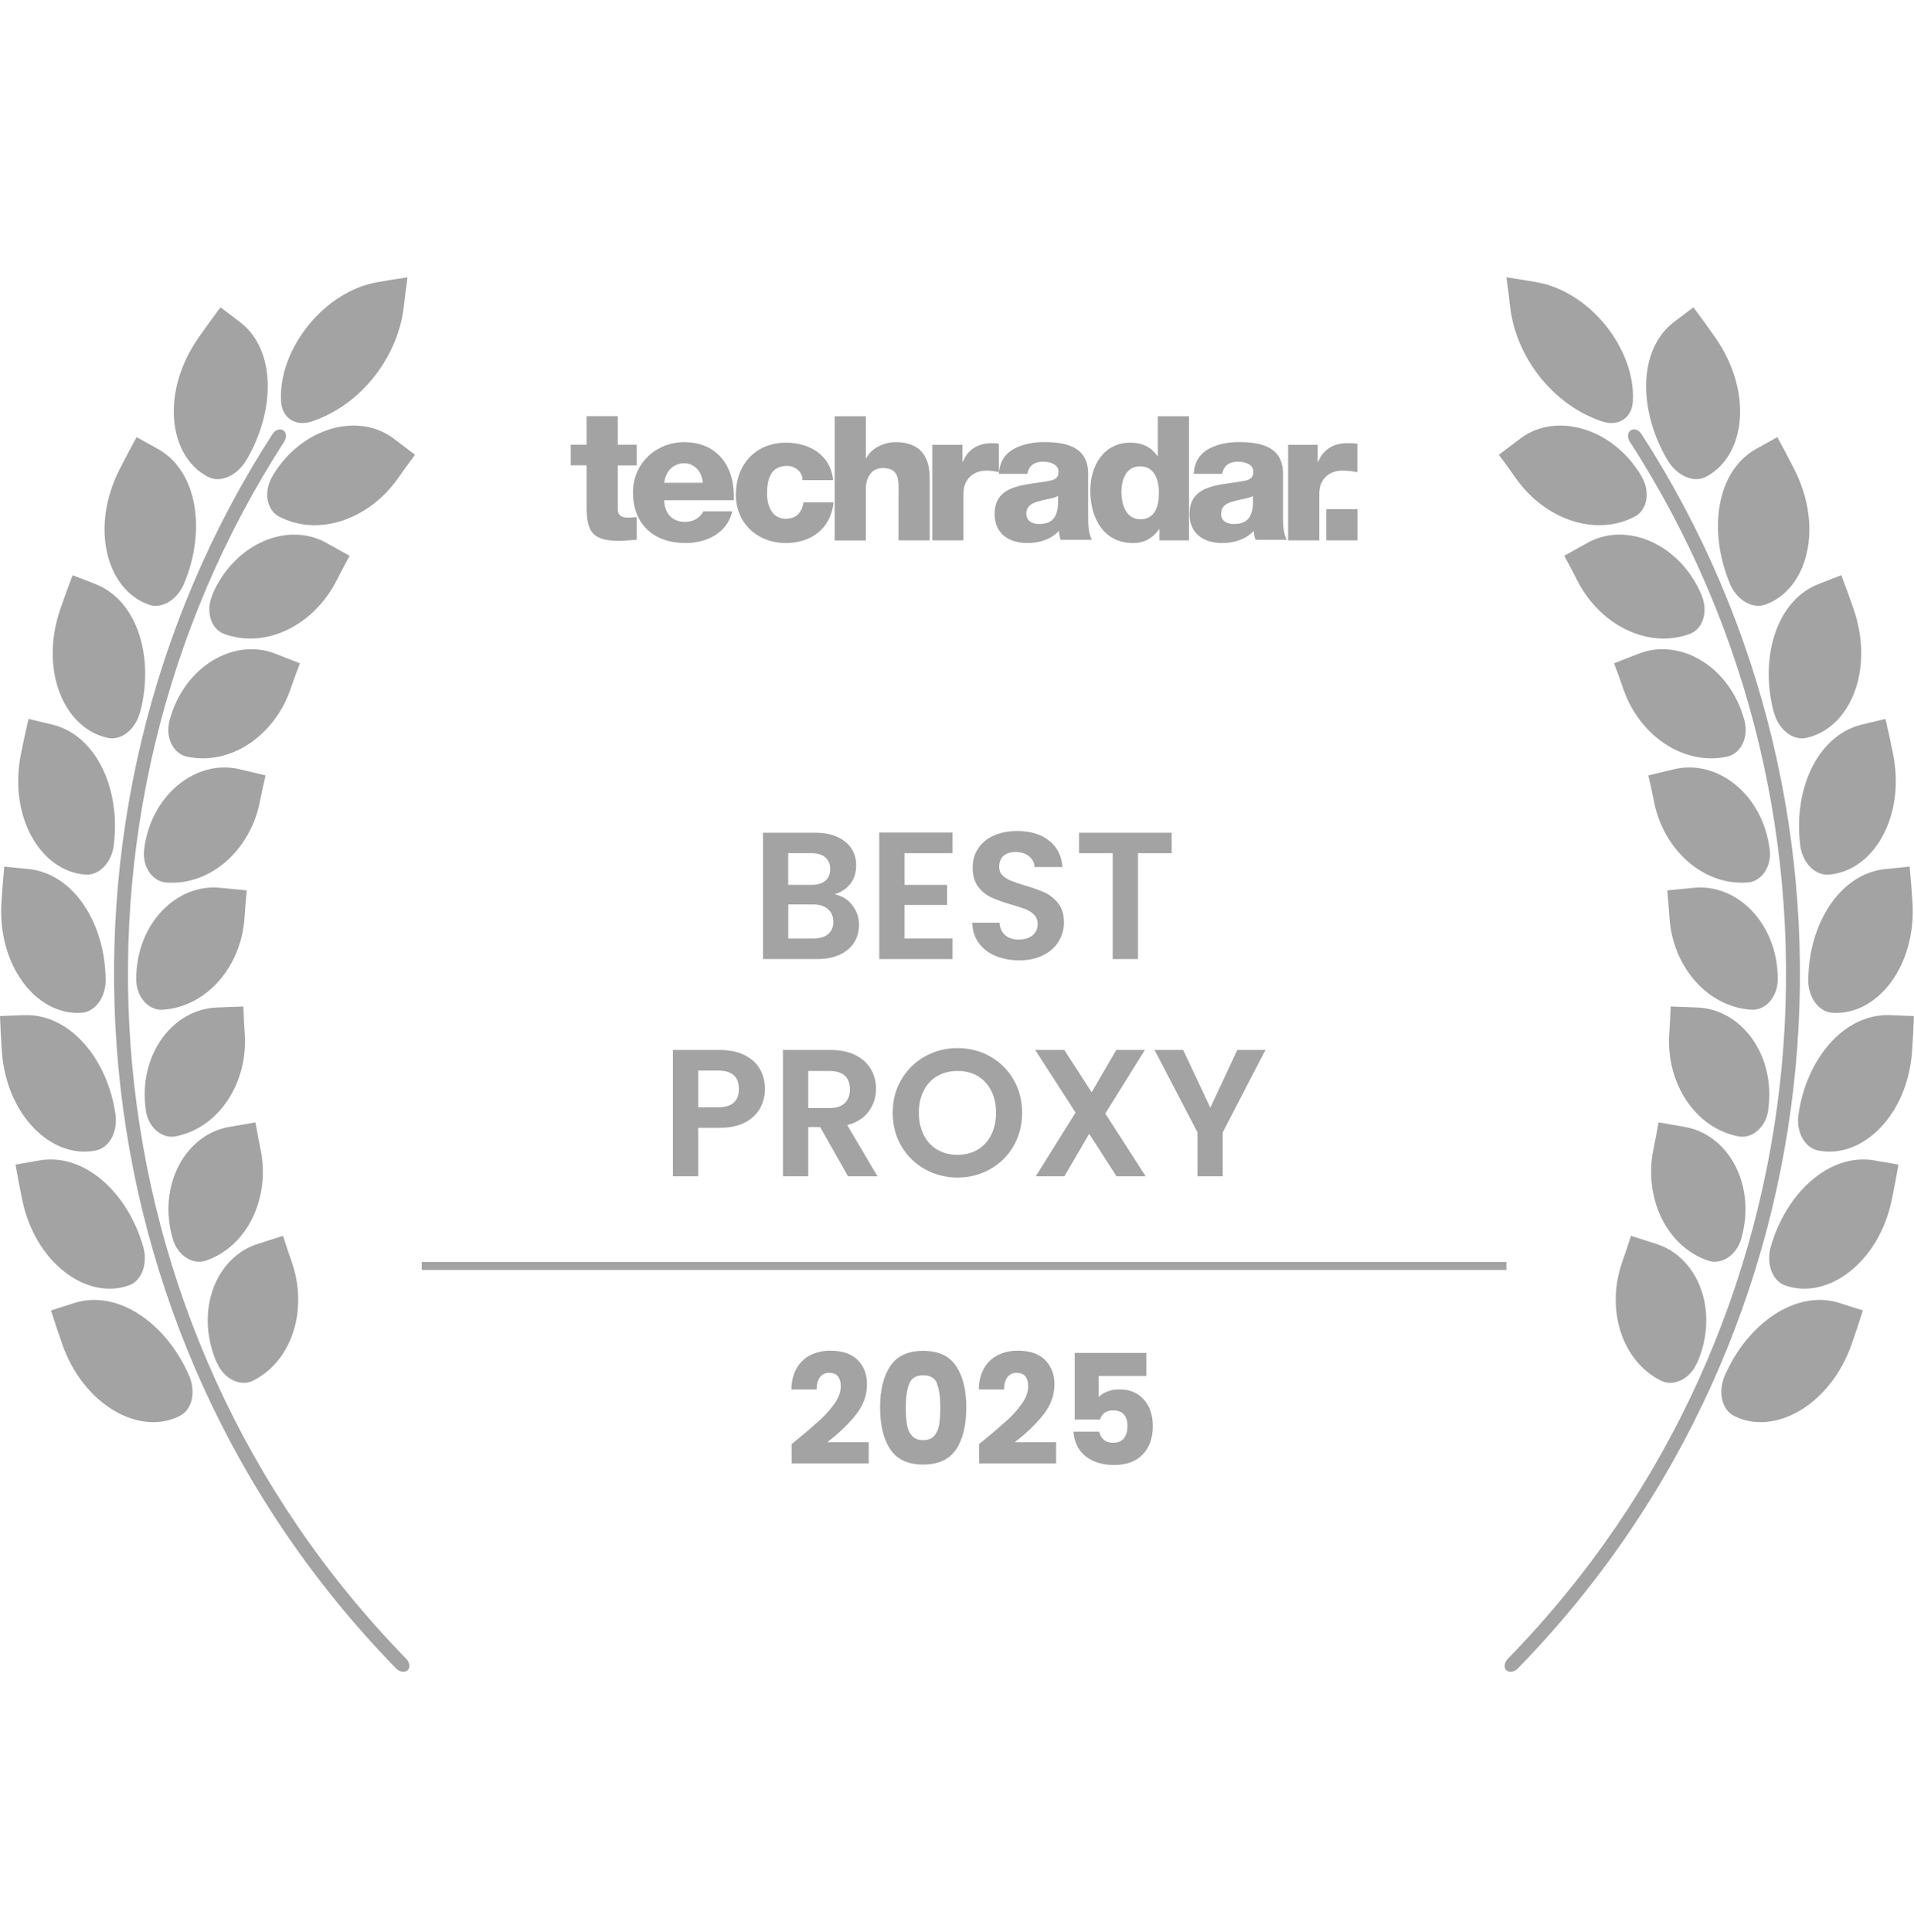 <svg width="107" height="108" viewBox="0 0 107 108" fill="none" xmlns="http://www.w3.org/2000/svg">
<path d="M35.596 26.013H34.535V28.432C34.535 28.846 34.773 28.932 35.153 28.932C35.301 28.932 35.449 28.903 35.596 28.903V30.175C35.273 30.175 34.949 30.232 34.654 30.232C33.178 30.232 32.792 29.789 32.792 28.341V26.009H31.906V24.856H32.792V23.261H34.535V24.856H35.596V26.009V26.013ZM37.129 27.961C37.158 28.699 37.572 29.17 38.31 29.17C38.724 29.17 39.139 28.965 39.315 28.58H40.938C40.643 29.817 39.491 30.351 38.31 30.351C36.568 30.351 35.387 29.318 35.387 27.518C35.387 25.894 36.687 24.713 38.248 24.713C40.167 24.713 41.11 26.161 41.024 27.961H37.129ZM39.286 26.985C39.258 26.394 38.843 25.894 38.253 25.894C37.634 25.894 37.22 26.337 37.129 26.985H39.286ZM44.862 26.808C44.862 26.366 44.447 26.042 44.005 26.042C43.029 26.042 42.881 26.87 42.881 27.608C42.881 28.289 43.176 28.994 43.914 28.994C44.533 28.994 44.828 28.642 44.919 28.08H46.599C46.452 29.527 45.362 30.351 43.943 30.351C42.348 30.351 41.138 29.26 41.138 27.637C41.138 26.013 42.2 24.742 43.943 24.742C45.271 24.742 46.452 25.451 46.571 26.837H44.857V26.808H44.862ZM46.661 23.266H48.404V25.599H48.433C48.699 25.066 49.409 24.713 50.056 24.713C51.827 24.713 51.975 26.013 51.975 26.78V30.203H50.232V27.637C50.232 26.899 50.323 26.161 49.347 26.161C48.699 26.161 48.404 26.723 48.404 27.313V30.208H46.661V23.271V23.266ZM52.123 24.861H53.803V25.804H53.832C54.099 25.123 54.689 24.771 55.427 24.771C55.575 24.771 55.694 24.771 55.841 24.799V26.394C55.603 26.337 55.398 26.304 55.16 26.304C54.303 26.304 53.861 26.894 53.861 27.575V30.203H52.118V24.861H52.123ZM55.841 26.513C55.87 25.804 56.194 25.361 56.67 25.094C57.141 24.828 57.76 24.709 58.35 24.709C59.622 24.709 60.831 24.975 60.831 26.48V28.813C60.831 29.256 60.831 29.756 61.036 30.17H59.293C59.236 29.994 59.203 29.846 59.203 29.67C58.731 30.17 58.079 30.351 57.431 30.351C56.427 30.351 55.603 29.851 55.603 28.727C55.603 26.985 57.493 27.132 58.703 26.866C58.998 26.808 59.174 26.689 59.174 26.366C59.174 25.951 58.703 25.804 58.317 25.804C57.846 25.804 57.522 26.009 57.431 26.485H55.836V26.513H55.841ZM58.084 29.289C58.912 29.289 59.207 28.818 59.145 27.723C58.907 27.87 58.436 27.899 58.084 28.018C57.698 28.108 57.374 28.284 57.374 28.699C57.374 29.113 57.698 29.289 58.084 29.289ZM66.468 30.203H64.816V29.584H64.788C64.469 30.075 63.926 30.365 63.34 30.351C61.659 30.351 60.95 28.903 60.95 27.427C60.95 26.042 61.688 24.742 63.193 24.742C63.84 24.742 64.345 24.98 64.697 25.48H64.726V23.266H66.468V30.203ZM62.693 27.489C62.693 28.227 62.959 29.022 63.754 29.022C64.611 29.022 64.788 28.227 64.788 27.546C64.788 26.78 64.521 26.07 63.754 26.07C62.959 26.042 62.693 26.808 62.693 27.489ZM66.735 26.513C66.763 25.804 67.087 25.361 67.563 25.094C68.035 24.828 68.654 24.709 69.244 24.709C70.515 24.709 71.725 24.975 71.725 26.48V28.813C71.725 29.256 71.725 29.756 71.93 30.17H70.187C70.13 29.994 70.096 29.846 70.096 29.67C69.625 30.17 68.944 30.351 68.325 30.351C67.321 30.351 66.497 29.851 66.497 28.727C66.497 26.985 68.387 27.132 69.597 26.866C69.892 26.808 70.068 26.689 70.068 26.366C70.068 25.951 69.597 25.804 69.211 25.804C68.739 25.804 68.416 26.009 68.325 26.485H66.73V26.513H66.735ZM68.978 29.289C69.806 29.289 70.101 28.818 70.039 27.723C69.801 27.87 69.33 27.899 68.978 28.018C68.592 28.108 68.268 28.284 68.268 28.699C68.24 29.113 68.592 29.289 68.978 29.289ZM71.987 24.861H73.667V25.804H73.696C73.963 25.123 74.553 24.771 75.291 24.771C75.439 24.771 75.734 24.771 75.881 24.799V26.394C75.643 26.337 75.291 26.304 75.053 26.304C74.196 26.304 73.753 26.894 73.753 27.575V30.203H72.01V24.861H71.982H71.987Z" fill="#A3A3A3"/>
<path d="M74.144 28.46H75.887V30.203H74.144V28.46Z" fill="#A3A3A3"/>
<path d="M47.635 50.581C47.892 50.905 48.02 51.276 48.02 51.695C48.02 52.071 47.925 52.405 47.744 52.69C47.558 52.976 47.292 53.2 46.939 53.362C46.587 53.523 46.173 53.604 45.697 53.604H42.654V46.544H45.568C46.049 46.544 46.459 46.62 46.806 46.777C47.154 46.934 47.416 47.148 47.596 47.424C47.777 47.7 47.863 48.015 47.863 48.367C47.863 48.776 47.754 49.124 47.535 49.4C47.316 49.676 47.025 49.872 46.658 49.986C47.054 50.062 47.382 50.257 47.639 50.581H47.635ZM44.064 49.457H45.359C45.697 49.457 45.954 49.381 46.139 49.229C46.321 49.077 46.411 48.862 46.411 48.577C46.411 48.291 46.321 48.077 46.139 47.919C45.959 47.762 45.697 47.686 45.359 47.686H44.064V49.457ZM46.297 52.209C46.487 52.047 46.587 51.819 46.587 51.524C46.587 51.228 46.487 50.981 46.282 50.81C46.082 50.638 45.806 50.552 45.463 50.552H44.068V52.452H45.492C45.835 52.452 46.106 52.371 46.297 52.209Z" fill="#A3A3A3"/>
<path d="M50.568 47.686V49.458H52.944V50.581H50.568V52.452H53.249V53.605H49.154V46.534H53.249V47.686H50.568Z" fill="#A3A3A3"/>
<path d="M55.643 53.423C55.248 53.257 54.938 53.014 54.71 52.695C54.481 52.376 54.362 52.005 54.357 51.571H55.876C55.895 51.862 56 52.09 56.186 52.262C56.371 52.428 56.624 52.514 56.948 52.514C57.271 52.514 57.538 52.433 57.728 52.276C57.919 52.119 58.009 51.909 58.009 51.652C58.009 51.443 57.943 51.271 57.819 51.138C57.695 51.005 57.528 50.895 57.338 50.819C57.148 50.743 56.881 50.657 56.543 50.562C56.086 50.429 55.71 50.295 55.424 50.162C55.138 50.033 54.891 49.834 54.686 49.567C54.481 49.3 54.377 48.943 54.377 48.5C54.377 48.081 54.481 47.719 54.691 47.41C54.9 47.1 55.191 46.862 55.572 46.696C55.948 46.529 56.381 46.448 56.867 46.448C57.595 46.448 58.185 46.624 58.643 46.981C59.1 47.334 59.347 47.829 59.395 48.462H57.838C57.824 48.219 57.724 48.02 57.528 47.858C57.338 47.7 57.081 47.62 56.767 47.62C56.49 47.62 56.272 47.691 56.105 47.834C55.938 47.977 55.857 48.181 55.857 48.453C55.857 48.643 55.919 48.8 56.043 48.924C56.167 49.048 56.324 49.148 56.51 49.224C56.695 49.3 56.957 49.391 57.295 49.491C57.752 49.624 58.128 49.762 58.419 49.895C58.709 50.029 58.957 50.233 59.166 50.5C59.376 50.772 59.48 51.124 59.48 51.562C59.48 51.938 59.381 52.29 59.185 52.614C58.99 52.938 58.705 53.195 58.324 53.385C57.947 53.581 57.5 53.676 56.976 53.676C56.486 53.676 56.043 53.59 55.648 53.423H55.643Z" fill="#A3A3A3"/>
<path d="M65.5 46.544V47.686H63.619V53.604H62.205V47.686H60.324V46.544H65.504H65.5Z" fill="#A3A3A3"/>
<path d="M42.498 61.932C42.317 62.26 42.04 62.527 41.66 62.732C41.279 62.932 40.798 63.036 40.217 63.036H39.031V65.746H37.617V58.685H40.217C40.764 58.685 41.231 58.78 41.612 58.965C41.998 59.156 42.283 59.413 42.478 59.746C42.669 60.075 42.764 60.451 42.764 60.87C42.764 61.246 42.674 61.599 42.498 61.932ZM41.026 61.622C41.217 61.446 41.307 61.194 41.307 60.87C41.307 60.18 40.922 59.837 40.155 59.837H39.031V61.889H40.155C40.545 61.889 40.836 61.798 41.026 61.622Z" fill="#A3A3A3"/>
<path d="M47.407 65.746L45.85 62.993H45.184V65.746H43.77V58.685H46.422C46.969 58.685 47.431 58.78 47.817 58.97C48.202 59.161 48.488 59.423 48.683 59.751C48.874 60.08 48.974 60.446 48.974 60.851C48.974 61.318 48.84 61.736 48.569 62.113C48.297 62.484 47.898 62.746 47.364 62.884L49.054 65.746H47.417H47.407ZM45.184 61.932H46.369C46.755 61.932 47.041 61.837 47.231 61.651C47.421 61.465 47.512 61.208 47.512 60.88C47.512 60.551 47.417 60.303 47.231 60.127C47.045 59.951 46.755 59.861 46.369 59.861H45.184V61.937V61.932Z" fill="#A3A3A3"/>
<path d="M51.706 65.351C51.154 65.041 50.716 64.613 50.392 64.06C50.068 63.508 49.906 62.889 49.906 62.194C49.906 61.499 50.068 60.889 50.392 60.337C50.716 59.789 51.154 59.356 51.706 59.047C52.258 58.737 52.868 58.58 53.525 58.58C54.182 58.58 54.801 58.737 55.353 59.047C55.901 59.356 56.339 59.789 56.658 60.337C56.977 60.889 57.139 61.504 57.139 62.194C57.139 62.884 56.977 63.508 56.658 64.06C56.339 64.608 55.901 65.041 55.348 65.351C54.796 65.66 54.187 65.817 53.53 65.817C52.873 65.817 52.263 65.66 51.711 65.351H51.706ZM54.653 64.26C54.977 64.07 55.229 63.794 55.41 63.437C55.591 63.08 55.682 62.665 55.682 62.194C55.682 61.722 55.591 61.308 55.41 60.956C55.229 60.604 54.977 60.332 54.653 60.142C54.33 59.951 53.953 59.861 53.53 59.861C53.106 59.861 52.73 59.956 52.401 60.142C52.073 60.328 51.82 60.604 51.639 60.956C51.458 61.308 51.368 61.722 51.368 62.194C51.368 62.665 51.458 63.08 51.639 63.437C51.82 63.794 52.077 64.07 52.401 64.26C52.725 64.451 53.106 64.546 53.53 64.546C53.953 64.546 54.33 64.451 54.653 64.26Z" fill="#A3A3A3"/>
<path d="M62.418 65.746L60.89 63.37L59.504 65.746H57.904L60.128 62.184L57.871 58.685H59.499L61.028 61.051L62.404 58.685H64.004L61.79 62.236L64.046 65.746H62.418Z" fill="#A3A3A3"/>
<path d="M70.742 58.685L68.357 63.289V65.746H66.943V63.289L64.543 58.685H66.143L67.662 61.913L69.171 58.685H70.747H70.742Z" fill="#A3A3A3"/>
<path fill-rule="evenodd" clip-rule="evenodd" d="M13.764 25.732C13.24 26.604 12.292 27.018 11.607 26.642C9.398 25.47 8.983 21.89 11.112 18.852C11.507 18.29 11.912 17.729 12.326 17.176C12.702 17.462 13.078 17.748 13.459 18.033C15.435 19.595 15.402 22.961 13.764 25.737V25.732Z" fill="#A3A3A3"/>
<path fill-rule="evenodd" clip-rule="evenodd" d="M10.294 32.612C9.909 33.536 9.028 34.064 8.294 33.788C5.942 32.931 5.033 29.479 6.685 26.232C6.99 25.627 7.309 25.032 7.637 24.432C8.052 24.661 8.461 24.894 8.88 25.122C11.056 26.389 11.518 29.684 10.294 32.612Z" fill="#A3A3A3"/>
<path fill-rule="evenodd" clip-rule="evenodd" d="M7.827 39.816C7.569 40.773 6.774 41.416 6.013 41.24C3.57 40.711 2.194 37.44 3.375 34.036C3.594 33.403 3.822 32.774 4.06 32.15C4.503 32.322 4.941 32.488 5.384 32.665C7.712 33.617 8.636 36.783 7.831 39.826L7.827 39.816Z" fill="#A3A3A3"/>
<path fill-rule="evenodd" clip-rule="evenodd" d="M6.366 47.234C6.238 48.215 5.538 48.953 4.757 48.882C2.267 48.686 0.467 45.644 1.172 42.135C1.3 41.482 1.443 40.835 1.596 40.183C2.053 40.292 2.514 40.402 2.972 40.511C5.405 41.14 6.752 44.125 6.362 47.229L6.366 47.234Z" fill="#A3A3A3"/>
<path fill-rule="evenodd" clip-rule="evenodd" d="M5.909 54.761C5.913 55.747 5.314 56.575 4.533 56.609C2.038 56.756 -0.148 53.981 0.081 50.419C0.124 49.757 0.176 49.096 0.238 48.438C0.705 48.486 1.181 48.529 1.647 48.577C4.142 48.867 5.88 51.629 5.904 54.757L5.909 54.761Z" fill="#A3A3A3"/>
<path fill-rule="evenodd" clip-rule="evenodd" d="M6.456 62.284C6.594 63.265 6.109 64.165 5.337 64.308C2.885 64.789 0.352 62.327 0.105 58.77C0.057 58.109 0.024 57.447 0 56.79C0.471 56.771 0.943 56.757 1.414 56.737C3.923 56.69 6.013 59.19 6.456 62.289V62.284Z" fill="#A3A3A3"/>
<path fill-rule="evenodd" clip-rule="evenodd" d="M8.009 69.688C8.276 70.645 7.923 71.612 7.176 71.854C4.81 72.668 1.958 70.555 1.239 67.05C1.105 66.398 0.981 65.746 0.867 65.093C1.334 65.012 1.796 64.931 2.262 64.85C4.743 64.46 7.147 66.665 8.009 69.693V69.688Z" fill="#A3A3A3"/>
<path fill-rule="evenodd" clip-rule="evenodd" d="M10.565 76.868C10.965 77.787 10.746 78.801 10.041 79.144C7.808 80.277 4.68 78.539 3.485 75.145C3.261 74.511 3.052 73.878 2.852 73.245C3.304 73.097 3.751 72.959 4.204 72.812C6.613 72.088 9.289 73.959 10.565 76.873V76.868Z" fill="#A3A3A3"/>
<path fill-rule="evenodd" clip-rule="evenodd" d="M15.232 26.617C14.722 27.47 14.898 28.484 15.579 28.86C17.798 30.041 20.645 29.022 22.254 26.727C22.559 26.289 22.878 25.851 23.202 25.418C22.826 25.132 22.45 24.846 22.069 24.561C20.102 23.004 16.869 23.846 15.227 26.617H15.232Z" fill="#A3A3A3"/>
<path fill-rule="evenodd" clip-rule="evenodd" d="M11.864 33.284C11.483 34.188 11.797 35.155 12.526 35.431C14.887 36.297 17.554 34.917 18.806 32.465C19.044 31.993 19.292 31.527 19.544 31.065C19.13 30.836 18.72 30.603 18.301 30.374C16.135 29.108 13.083 30.351 11.854 33.279L11.864 33.284Z" fill="#A3A3A3"/>
<path fill-rule="evenodd" clip-rule="evenodd" d="M9.479 40.264C9.227 41.202 9.67 42.111 10.432 42.287C12.884 42.821 15.336 41.111 16.231 38.545C16.402 38.05 16.578 37.564 16.769 37.074C16.326 36.902 15.888 36.736 15.445 36.559C13.131 35.607 10.289 37.221 9.479 40.264Z" fill="#A3A3A3"/>
<path fill-rule="evenodd" clip-rule="evenodd" d="M8.06 47.458C7.936 48.415 8.498 49.258 9.274 49.324C11.779 49.519 13.978 47.501 14.516 44.858C14.616 44.349 14.726 43.844 14.845 43.339C14.388 43.23 13.926 43.12 13.469 43.011C11.045 42.382 8.455 44.353 8.06 47.458Z" fill="#A3A3A3"/>
<path fill-rule="evenodd" clip-rule="evenodd" d="M7.617 54.752C7.622 55.718 8.289 56.471 9.069 56.437C11.574 56.29 13.488 53.995 13.669 51.309C13.702 50.795 13.745 50.281 13.793 49.767C13.326 49.719 12.85 49.676 12.383 49.629C9.898 49.333 7.598 51.624 7.617 54.752Z" fill="#A3A3A3"/>
<path fill-rule="evenodd" clip-rule="evenodd" d="M8.146 62.042C8.28 62.999 9.041 63.661 9.808 63.518C12.269 63.037 13.86 60.494 13.684 57.804C13.65 57.29 13.622 56.776 13.603 56.257C13.131 56.276 12.66 56.29 12.188 56.309C9.689 56.357 7.713 58.933 8.151 62.037L8.146 62.042Z" fill="#A3A3A3"/>
<path fill-rule="evenodd" clip-rule="evenodd" d="M9.65 69.222C9.912 70.159 10.755 70.712 11.502 70.464C13.878 69.65 15.107 66.903 14.569 64.255C14.464 63.746 14.369 63.241 14.278 62.732C13.812 62.813 13.35 62.894 12.883 62.975C10.412 63.356 8.793 66.189 9.646 69.217L9.65 69.222Z" fill="#A3A3A3"/>
<path fill-rule="evenodd" clip-rule="evenodd" d="M12.131 76.177C12.521 77.077 13.44 77.52 14.14 77.173C16.388 76.04 17.211 73.126 16.316 70.555C16.145 70.059 15.978 69.569 15.821 69.074C15.369 69.221 14.921 69.359 14.469 69.507C12.074 70.221 10.855 73.259 12.121 76.173L12.131 76.177Z" fill="#A3A3A3"/>
<path d="M22.787 93.352C22.635 93.504 22.345 93.461 22.145 93.257C3.752 74.402 1.447 45.606 15.236 24.256C15.388 24.023 15.655 23.928 15.836 24.052C16.017 24.175 16.036 24.451 15.888 24.685C2.295 45.725 4.566 74.121 22.706 92.709C22.902 92.909 22.945 93.199 22.797 93.352H22.787Z" fill="#A3A3A3"/>
<path fill-rule="evenodd" clip-rule="evenodd" d="M17.36 23.575C16.507 23.837 15.755 23.347 15.712 22.428C15.55 19.476 18.16 16.257 21.126 15.767C21.678 15.667 22.23 15.581 22.783 15.5C22.702 16.057 22.635 16.605 22.573 17.157C22.226 20.066 20.074 22.718 17.355 23.58L17.36 23.575Z" fill="#A3A3A3"/>
<path fill-rule="evenodd" clip-rule="evenodd" d="M93.23 25.732C93.754 26.604 94.701 27.018 95.387 26.642C97.596 25.47 98.01 21.89 95.882 18.852C95.487 18.29 95.082 17.729 94.668 17.176C94.292 17.462 93.916 17.748 93.535 18.033C91.559 19.595 91.592 22.961 93.23 25.737V25.732Z" fill="#A3A3A3"/>
<path fill-rule="evenodd" clip-rule="evenodd" d="M96.701 32.612C97.087 33.536 97.968 34.064 98.701 33.788C101.053 32.931 101.962 29.479 100.31 26.232C100.005 25.627 99.686 25.032 99.358 24.432C98.948 24.661 98.534 24.894 98.12 25.122C95.944 26.389 95.482 29.684 96.706 32.612H96.701Z" fill="#A3A3A3"/>
<path fill-rule="evenodd" clip-rule="evenodd" d="M99.169 39.816C99.426 40.773 100.221 41.416 100.983 41.24C103.425 40.711 104.801 37.44 103.621 34.036C103.402 33.403 103.173 32.774 102.935 32.15C102.492 32.322 102.054 32.488 101.611 32.665C99.283 33.617 98.359 36.783 99.164 39.826L99.169 39.816Z" fill="#A3A3A3"/>
<path fill-rule="evenodd" clip-rule="evenodd" d="M100.634 47.234C100.763 48.215 101.463 48.953 102.244 48.882C104.734 48.686 106.533 45.644 105.829 42.135C105.7 41.482 105.557 40.835 105.405 40.183C104.948 40.292 104.486 40.402 104.029 40.511C101.596 41.14 100.249 44.125 100.639 47.229L100.634 47.234Z" fill="#A3A3A3"/>
<path fill-rule="evenodd" clip-rule="evenodd" d="M101.086 54.761C101.077 55.747 101.681 56.575 102.462 56.609C104.957 56.756 107.142 53.981 106.914 50.419C106.871 49.757 106.819 49.096 106.757 48.438C106.29 48.486 105.814 48.529 105.347 48.577C102.852 48.867 101.115 51.629 101.091 54.757L101.086 54.761Z" fill="#A3A3A3"/>
<path fill-rule="evenodd" clip-rule="evenodd" d="M100.539 62.284C100.401 63.265 100.887 64.165 101.658 64.308C104.11 64.789 106.643 62.327 106.891 58.77C106.938 58.109 106.972 57.447 106.995 56.79C106.524 56.771 106.053 56.757 105.581 56.737C103.072 56.69 100.982 59.19 100.544 62.289L100.539 62.284Z" fill="#A3A3A3"/>
<path fill-rule="evenodd" clip-rule="evenodd" d="M98.99 69.688C98.724 70.645 99.081 71.612 99.823 71.854C102.19 72.668 105.042 70.555 105.761 67.05C105.894 66.398 106.018 65.746 106.132 65.093C105.666 65.012 105.199 64.931 104.737 64.85C102.257 64.46 99.852 66.665 98.99 69.693V69.688Z" fill="#A3A3A3"/>
<path fill-rule="evenodd" clip-rule="evenodd" d="M96.429 76.868C96.029 77.787 96.248 78.801 96.953 79.144C99.186 80.277 102.314 78.539 103.509 75.145C103.733 74.511 103.942 73.878 104.142 73.245C103.69 73.097 103.242 72.959 102.79 72.812C100.386 72.088 97.705 73.959 96.429 76.873V76.868Z" fill="#A3A3A3"/>
<path fill-rule="evenodd" clip-rule="evenodd" d="M91.763 26.617C92.273 27.47 92.097 28.484 91.416 28.86C89.197 30.041 86.35 29.022 84.74 26.727C84.436 26.289 84.117 25.851 83.793 25.418C84.169 25.132 84.55 24.846 84.926 24.561C86.893 23.004 90.126 23.846 91.768 26.617H91.763Z" fill="#A3A3A3"/>
<path fill-rule="evenodd" clip-rule="evenodd" d="M95.129 33.284C95.51 34.188 95.196 35.155 94.467 35.431C92.106 36.297 89.439 34.917 88.187 32.465C87.949 31.993 87.702 31.527 87.449 31.065C87.859 30.836 88.273 30.603 88.687 30.374C90.853 29.108 93.906 30.351 95.134 33.279L95.129 33.284Z" fill="#A3A3A3"/>
<path fill-rule="evenodd" clip-rule="evenodd" d="M97.52 40.264C97.772 41.202 97.329 42.111 96.568 42.287C94.116 42.821 91.659 41.111 90.764 38.545C90.597 38.05 90.416 37.564 90.231 37.074C90.673 36.902 91.111 36.736 91.554 36.559C93.868 35.607 96.711 37.221 97.52 40.264Z" fill="#A3A3A3"/>
<path fill-rule="evenodd" clip-rule="evenodd" d="M98.933 47.458C99.057 48.415 98.495 49.258 97.719 49.324C95.215 49.519 93.015 47.501 92.477 44.858C92.377 44.349 92.267 43.844 92.148 43.339C92.606 43.23 93.067 43.12 93.524 43.011C95.948 42.382 98.538 44.353 98.928 47.458H98.933Z" fill="#A3A3A3"/>
<path fill-rule="evenodd" clip-rule="evenodd" d="M99.382 54.752C99.373 55.718 98.711 56.471 97.93 56.437C95.426 56.29 93.512 53.995 93.331 51.309C93.297 50.795 93.255 50.281 93.207 49.767C93.674 49.719 94.15 49.676 94.616 49.629C97.102 49.333 99.401 51.624 99.382 54.752Z" fill="#A3A3A3"/>
<path fill-rule="evenodd" clip-rule="evenodd" d="M98.853 62.042C98.72 62.999 97.958 63.661 97.192 63.518C94.725 63.037 93.14 60.494 93.316 57.804C93.349 57.29 93.378 56.776 93.397 56.257C93.868 56.276 94.34 56.29 94.811 56.309C97.311 56.357 99.287 58.933 98.849 62.037L98.853 62.042Z" fill="#A3A3A3"/>
<path fill-rule="evenodd" clip-rule="evenodd" d="M97.348 69.222C97.086 70.159 96.239 70.712 95.496 70.464C93.12 69.65 91.892 66.903 92.43 64.255C92.535 63.746 92.63 63.241 92.72 62.732C93.187 62.813 93.653 62.894 94.115 62.975C96.587 63.356 98.205 66.189 97.348 69.217V69.222Z" fill="#A3A3A3"/>
<path fill-rule="evenodd" clip-rule="evenodd" d="M94.868 76.177C94.478 77.077 93.559 77.52 92.859 77.173C90.612 76.04 89.783 73.126 90.683 70.555C90.855 70.059 91.021 69.569 91.178 69.074C91.631 69.221 92.078 69.359 92.531 69.507C94.925 70.221 96.149 73.259 94.878 76.173L94.868 76.177Z" fill="#A3A3A3"/>
<path d="M84.208 93.352C84.361 93.504 84.651 93.461 84.851 93.257C103.248 74.402 105.553 45.606 91.764 24.256C91.612 24.023 91.345 23.928 91.164 24.052C90.983 24.171 90.964 24.451 91.112 24.685C104.705 45.73 102.434 74.126 84.294 92.714C84.099 92.914 84.056 93.204 84.203 93.357L84.208 93.352Z" fill="#A3A3A3"/>
<path fill-rule="evenodd" clip-rule="evenodd" d="M89.636 23.575C90.488 23.837 91.24 23.347 91.283 22.428C91.445 19.476 88.836 16.257 85.87 15.767C85.317 15.667 84.76 15.581 84.213 15.5C84.294 16.057 84.361 16.605 84.422 17.157C84.77 20.066 86.922 22.718 89.641 23.58L89.636 23.575Z" fill="#A3A3A3"/>
<path d="M84.213 70.536H23.578V70.983H84.213V70.536Z" fill="#A3A3A3"/>
<path d="M44.526 80.496C45.088 80.034 45.526 79.653 45.849 79.358C46.173 79.063 46.445 78.749 46.669 78.425C46.892 78.101 47.002 77.782 47.002 77.473C47.002 77.24 46.945 77.054 46.84 76.925C46.73 76.792 46.569 76.73 46.349 76.73C46.13 76.73 45.964 76.811 45.84 76.973C45.716 77.135 45.654 77.368 45.654 77.663H44.24C44.25 77.178 44.355 76.773 44.554 76.444C44.75 76.121 45.012 75.878 45.335 75.725C45.659 75.573 46.016 75.492 46.411 75.492C47.092 75.492 47.602 75.668 47.949 76.016C48.297 76.364 48.468 76.821 48.468 77.378C48.468 77.987 48.259 78.554 47.844 79.077C47.425 79.601 46.897 80.111 46.249 80.606H48.563V81.796H44.259V80.706C44.455 80.553 44.54 80.482 44.526 80.492V80.496Z" fill="#A3A3A3"/>
<path d="M49.773 76.35C50.153 75.783 50.763 75.502 51.61 75.502C52.458 75.502 53.067 75.783 53.448 76.35C53.829 76.916 54.02 77.687 54.02 78.673C54.02 79.659 53.829 80.449 53.448 81.011C53.067 81.577 52.453 81.858 51.61 81.858C50.768 81.858 50.153 81.577 49.773 81.011C49.392 80.444 49.201 79.663 49.201 78.673C49.201 77.683 49.392 76.916 49.773 76.35ZM52.391 77.335C52.267 77.026 52.006 76.868 51.61 76.868C51.215 76.868 50.953 77.026 50.83 77.335C50.706 77.644 50.639 78.092 50.639 78.668C50.639 79.059 50.663 79.378 50.706 79.635C50.749 79.892 50.844 80.097 50.987 80.254C51.125 80.411 51.334 80.492 51.606 80.492C51.877 80.492 52.087 80.411 52.225 80.254C52.363 80.097 52.458 79.892 52.501 79.635C52.544 79.378 52.567 79.059 52.567 78.668C52.567 78.092 52.505 77.649 52.377 77.335H52.391Z" fill="#A3A3A3"/>
<path d="M55.004 80.496C55.566 80.034 56.004 79.653 56.328 79.358C56.652 79.063 56.923 78.749 57.147 78.425C57.371 78.101 57.48 77.782 57.48 77.473C57.48 77.24 57.423 77.054 57.318 76.925C57.209 76.792 57.047 76.73 56.828 76.73C56.609 76.73 56.442 76.811 56.319 76.973C56.195 77.135 56.133 77.368 56.133 77.663H54.719C54.728 77.178 54.833 76.773 55.033 76.444C55.228 76.121 55.49 75.878 55.814 75.725C56.138 75.573 56.495 75.492 56.89 75.492C57.571 75.492 58.08 75.668 58.428 76.016C58.775 76.364 58.947 76.821 58.947 77.378C58.947 77.987 58.737 78.554 58.323 79.077C57.904 79.601 57.376 80.111 56.728 80.606H59.042V81.796H54.738V80.706C54.933 80.553 55.019 80.482 55.004 80.492V80.496Z" fill="#A3A3A3"/>
<path d="M64.091 76.906H61.415V78.087C61.53 77.963 61.692 77.858 61.896 77.777C62.101 77.696 62.325 77.658 62.563 77.658C62.991 77.658 63.349 77.754 63.629 77.949C63.91 78.144 64.12 78.396 64.253 78.701C64.386 79.01 64.448 79.344 64.448 79.706C64.448 80.372 64.258 80.906 63.882 81.296C63.506 81.686 62.972 81.882 62.287 81.882C61.83 81.882 61.434 81.801 61.096 81.644C60.758 81.486 60.501 81.267 60.316 80.986C60.135 80.706 60.035 80.382 60.016 80.02H61.449C61.482 80.196 61.568 80.344 61.696 80.463C61.83 80.582 62.006 80.639 62.234 80.639C62.501 80.639 62.701 80.553 62.834 80.382C62.968 80.21 63.029 79.982 63.029 79.696C63.029 79.41 62.963 79.201 62.825 79.053C62.687 78.906 62.487 78.83 62.225 78.83C62.03 78.83 61.873 78.877 61.744 78.972C61.62 79.068 61.535 79.191 61.496 79.344H60.082V75.616H64.087V76.901L64.091 76.906Z" fill="#A3A3A3"/>
</svg>
